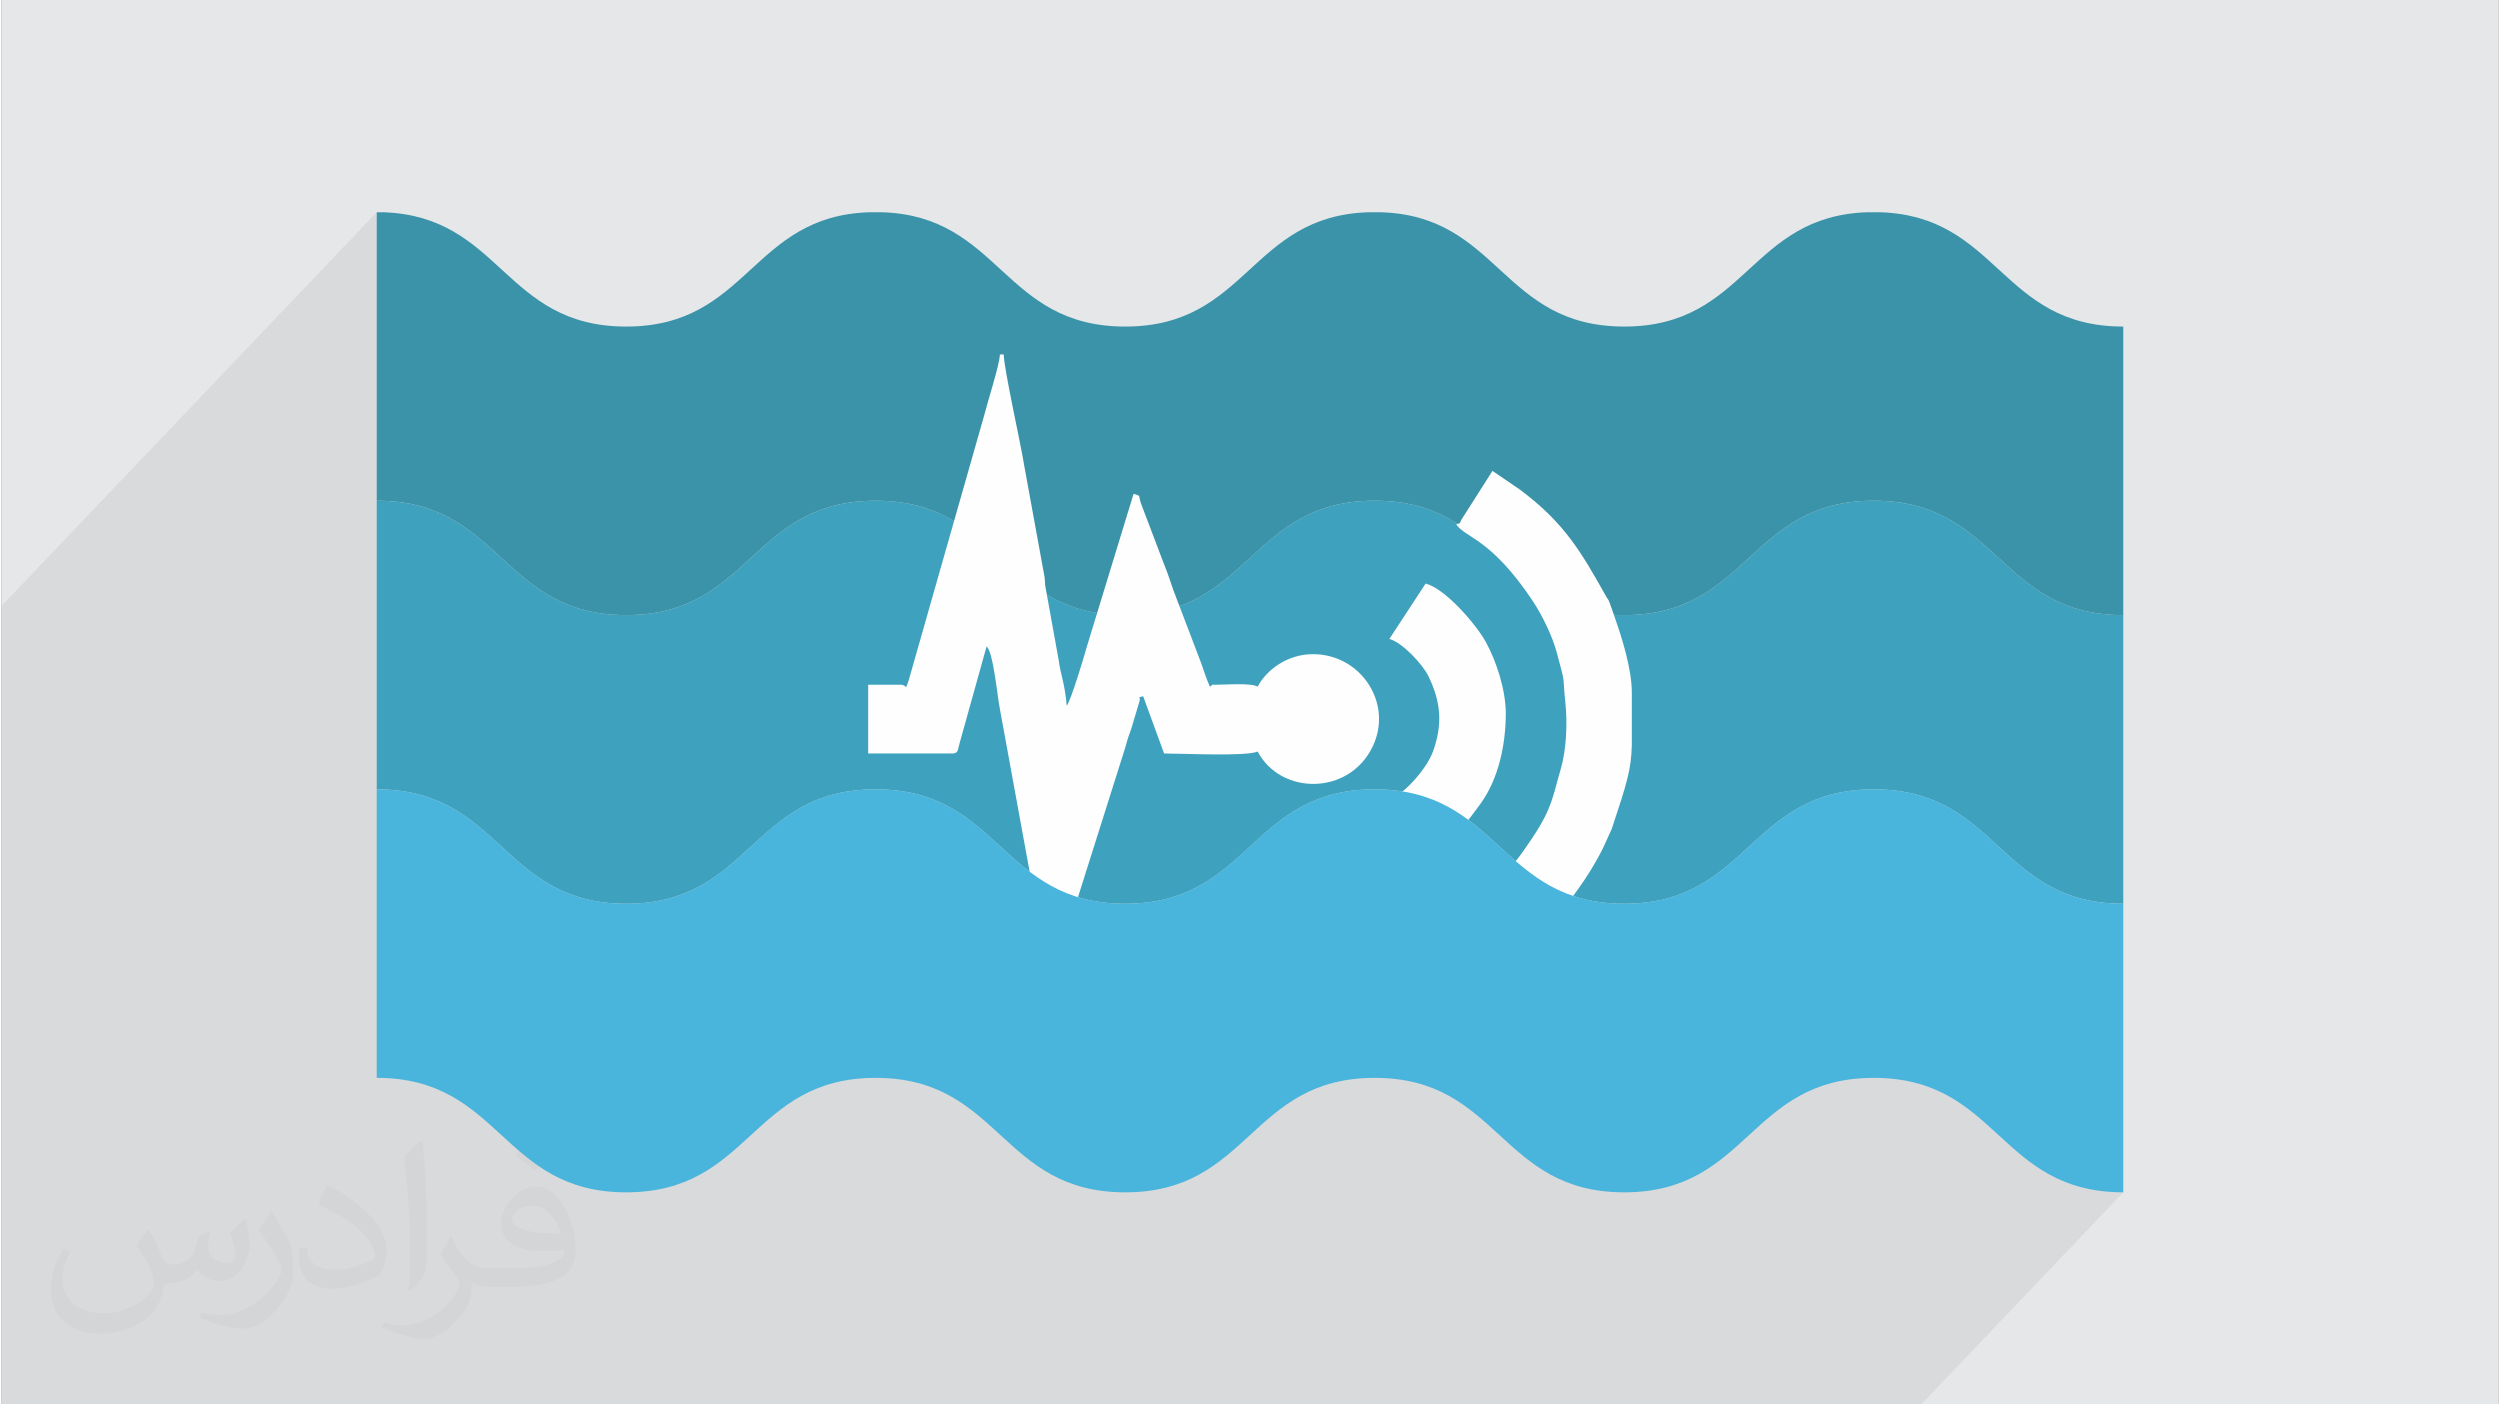 <?xml version="1.0" encoding="UTF-8"?>
<!DOCTYPE svg PUBLIC "-//W3C//DTD SVG 1.0//EN" "http://www.w3.org/TR/2001/REC-SVG-20010904/DTD/svg10.dtd">
<!-- Creator: CorelDRAW 2017 -->
<svg xmlns="http://www.w3.org/2000/svg" xml:space="preserve" width="356px" height="200px" version="1.0" shape-rendering="geometricPrecision" text-rendering="geometricPrecision" image-rendering="optimizeQuality" fill-rule="evenodd" clip-rule="evenodd"
viewBox="0 0 35600 20025"
 xmlns:xlink="http://www.w3.org/1999/xlink">
 <rect x="0" y="0" width="35600" height="20025" fill="#808080" stroke="none"/>
 <g id="Layer_x0020_1">
  <g id="_2515819018160">
   <path fill="#E6E7E8" d="M0 0l35600 0 0 20025 -35600 0 0 -20025z"/>
   <path fill="#373435" fill-opacity="0.031" d="M2102 17538c67,103 111,202 155,311 31,64 48,183 198,183 44,0 107,-14 163,-45 63,-33 111,-82 135,-159l61 -201 145 -72 10 10c-19,76 -24,148 -24,206 0,169 145,233 262,233 68,0 128,-33 128,-95 0,-81 -34,-216 -78,-338 68,-68 136,-136 214,-191l12 6c34,144 53,286 53,381 0,92 -41,195 -75,263 -70,132 -194,237 -344,237 -114,0 -240,-57 -327,-163l-5 0c-83,101 -209,194 -412,194l-63 0c-10,134 -39,229 -82,313 -122,237 -480,404 -817,404 -470,0 -705,-272 -705,-632 0,-223 72,-431 184,-577l92 37c-70,134 -116,261 -116,385 0,338 274,499 591,499 293,0 657,-188 722,-404 -24,-237 -114,-348 -250,-565 42,-72 95,-144 160,-220l13 0zm5414 -1273c99,62 196,136 290,221 -53,74 -118,142 -201,201 -94,-76 -189,-142 -286,-212 66,-74 131,-146 197,-210zm51 925c-160,0 -291,105 -291,183 0,167 320,219 702,217 -48,-196 -215,-400 -411,-400zm-359 894c208,0 390,-6 528,-41 155,-39 286,-118 286,-171 0,-15 0,-31 -5,-46 -87,9 -186,9 -274,9 -281,0 -496,-64 -581,-223 -22,-43 -36,-93 -36,-148 0,-153 65,-303 181,-406 97,-84 204,-138 313,-138 196,0 354,159 463,408 60,136 101,292 101,490 0,132 -36,243 -118,326 -153,148 -434,204 -865,204l-197 0 0 0 -51 0c-106,0 -184,-19 -244,-66l-10 0c2,24 5,49 5,72 0,97 -32,220 -97,319 -192,286 -400,410 -579,410 -182,0 -405,-70 -606,-161l36 -70c66,27 155,45 279,45 325,0 751,-313 804,-617 -12,-25 -33,-58 -65,-93 -94,-113 -155,-208 -211,-307 49,-95 92,-171 134,-239l16 -2c139,282 265,445 546,445l43 0 0 0 204 0zm-1406 299c24,-130 26,-276 26,-412l0 -202c0,-377 -48,-925 -87,-1281 68,-75 163,-161 238,-219l21 6c51,449 64,971 64,1450 0,126 -5,250 -17,340 -8,114 -73,200 -214,332l-31 -14zm-1447 -596c7,177 94,317 397,317 189,0 349,-49 526,-133 31,-15 48,-33 48,-50 0,-111 -84,-257 -228,-391 -138,-126 -322,-237 -494,-311 -58,-25 -77,-52 -77,-76 0,-52 68,-159 123,-235l20 -2c196,103 416,255 579,426 148,157 240,315 240,488 0,128 -39,250 -102,361 -216,109 -446,191 -674,191 -276,0 -465,-129 -465,-434 0,-33 0,-85 12,-151l95 0zm-500 -502l172 278c63,103 121,214 121,391l0 227c0,183 -117,379 -306,572 -147,132 -278,188 -399,188 -180,0 -386,-56 -623,-159l26 -70c76,21 163,37 270,37 341,-2 690,-251 850,-556 19,-35 27,-68 27,-91 0,-35 -20,-74 -34,-109 -87,-165 -184,-315 -291,-453 56,-88 111,-173 172,-257l15 2z"/>
   <path fill="#373435" fill-opacity="0.078" d="M14234 5054l-1999 2099 -85 5 -277 51 -246 81 -220 104 -199 124 -183 137 -173 148 -167 152 -168 152 -173 147 -183 138 -199 123 -220 105 -245 80 -278 52 -313 18 -314 -18 -277 -52 -245 -80 -220 -105 -199 -123 -183 -138 -173 -147 -168 -152 -167 -152 -173 -148 -183 -137 -199 -124 -220 -104 -246 -81 -277 -51 -313 -19 0 -4113 -5349 5613 0 4114 0 4114 0 1250 0 1876 0 32 186 0 398 0 327 0 1192 0 475 0 526 0 43 0 365 0 235 0 21 0 338 0 603 0 46 0 12 0 426 0 104 0 397 0 329 0 588 0 42 0 647 0 179 0 7 0 245 0 295 0 91 0 40 0 417 0 209 0 7 0 29 0 220 0 113 0 32 0 33 0 1460 0 123 0 109 0 312 0 344 0 96 0 302 0 95 0 354 0 335 0 180 0 60 0 151 0 469 0 465 0 2 0 52 0 96 0 194 0 267 0 458 0 176 0 217 0 798 0 2004 0 1192 0 725 0 2003 0 1192 0 3921 0 2882 -3025 -313 -19 -277 -51 -246 -81 -220 -104 -199 -124 -183 -138 -173 -147 -168 -152 -167 -152 -173 -148 -183 -137 -199 -124 -74 -35 2575 -2703 -313 -18 -277 -52 -246 -81 -220 -104 -199 -123 -183 -138 -173 -147 -168 -153 -167 -152 -173 -147 -183 -138 -199 -123 -74 -35 2575 -2704 -313 -18 -277 -52 -246 -80 -220 -105 -199 -123 -183 -138 -173 -147 -168 -152 -167 -152 -173 -148 -183 -137 -199 -124 -220 -104 -246 -81 -277 -51 -313 -19 -314 19 -277 51 -246 81 -220 104 -199 124 -183 137 -173 148 -167 152 -168 152 -173 147 -183 138 -199 123 -220 105 -246 80 -277 52 -313 18 -314 -18 -277 -52 -246 -80 -219 -105 -199 -123 -183 -138 -173 -147 -168 -152 -168 -152 -172 -148 -184 -137 -61 -38 22 -24 3 -5 3 -11 8 -17 15 -27 434 -682 -640 672 -202 -96 -246 -81 -277 -51 -314 -19 -313 19 -277 51 -246 81 -220 104 -199 124 -183 137 -173 148 -167 152 -168 152 -173 147 -183 138 -199 123 -220 105 -246 80 -277 52 -313 18 -314 -18 -85 -16 518 -1695 -1320 1385 -54 -34 -183 -138 -173 -147 -168 -152 -167 -152 -173 -148 -184 -137 -138 -87 425 -1491 22 -86 32 -111 38 -128 38 -135 37 -133 32 -122 21 -100 9 -71z"/>
   <g>
    <path fill="#3EA1BD" fill-rule="nonzero" d="M30251 8770c-1779,0 -1779,-1631 -3557,-1631 -1779,0 -1779,1631 -3558,1631 -1779,0 -1779,-1631 -3558,-1631 -1779,0 -1779,1631 -3557,1631 -1779,0 -1779,-1631 -3558,-1631 -1778,0 -1778,1631 -3557,1631 -1779,0 -1779,-1631 -3557,-1631l0 4115c1778,0 1778,1631 3557,1631 1779,0 1779,-1631 3557,-1631 1779,0 1779,1631 3558,1631 1779,0 1779,-1631 3557,-1631 1779,0 1779,1631 3558,1631 1779,0 1779,-1631 3558,-1631 1778,0 1778,1631 3557,1631l0 -4115z"/>
    <path fill="#3A93A9" fill-rule="nonzero" d="M30251 4656c-1751,0 -1778,-1581 -3475,-1630l-165 0c-1697,49 -1724,1630 -3475,1630 -1751,0 -1779,-1581 -3475,-1630l-166 0c-1696,49 -1724,1630 -3474,1630 -1751,0 -1778,-1581 -3475,-1630l-165 0c-1697,49 -1724,1630 -3475,1630 -1751,0 -1778,-1581 -3475,-1630l-82 0 0 4113c1778,0 1778,1631 3557,1631 1779,0 1779,-1631 3557,-1631 1779,0 1779,1631 3558,1631 1779,0 1779,-1631 3557,-1631 1779,0 1779,1631 3558,1631 1779,0 1779,-1631 3558,-1631 1778,0 1778,1631 3557,1631l0 -4114z"/>
    <g>
     <path fill="#FEFEFE" d="M12819 9763l-463 0 0 980 1198 0c93,0 77,-57 104,-141l386 -1384c95,70 155,717 187,875l711 3889c94,-69 148,-371 190,-490 31,-87 36,-159 74,-253l817 -2585c37,-138 49,-164 86,-269l112 -375c35,-109 -53,-48 55,-84l299 817c260,0 1182,45 1334,-28 330,625 1306,630 1641,-73 293,-613 -168,-1315 -852,-1315 -366,0 -663,224 -789,463 -100,-56 -466,-27 -599,-27 -104,0 -10,-9 -82,27 -42,-89 -87,-230 -125,-337l-398 -1045c-37,-102 -72,-224 -122,-341l-337 -888c-40,-115 5,-108 -106,-138l-673 2201c-24,93 -222,753 -280,820 -27,-319 -88,-444 -114,-645l-194 -1074c-2,-30 -3,-92 -12,-136l-286 -1567c-43,-285 -292,-1389 -292,-1586l-55 0c-3,141 -183,700 -229,886l-1075 3773c-51,144 -15,50 -111,50z"/>
     <path fill="#FEFEFE" d="M20740 7476c130,195 490,192 1089,1089 128,191 283,503 346,742 138,519 75,272 120,697 33,303 18,684 -68,974 -111,376 -116,540 -398,963 -175,261 -263,384 -483,605 -185,186 -544,390 -606,483 67,24 223,295 264,362l253 400c561,-375 890,-616 1312,-1246 94,-141 151,-239 234,-393 25,-46 29,-63 53,-110l102 -224c221,-664 275,-844 286,-1189l0 -757c0,-329 -142,-782 -235,-1045l-77 -222c-33,-85 -21,-42 -57,-106 -354,-631 -592,-1045 -1229,-1520l-389 -265 -434 682c-53,85 4,49 -83,80z"/>
     <path fill="#FEFEFE" d="M19787 9110c184,49 474,360 557,531 176,363 207,677 66,1071 -93,260 -437,634 -623,684l517 789c73,-19 153,-81 227,-126 213,-131 406,-395 551,-593 258,-351 365,-843 365,-1295 0,-321 -127,-732 -286,-1020 -132,-239 -566,-753 -857,-831l-517 790z"/>
    </g>
    <path fill="#49B4DC" fill-rule="nonzero" d="M30251 12885c-1779,0 -1779,-1631 -3557,-1631 -1779,0 -1779,1631 -3558,1631 -1779,0 -1779,-1631 -3558,-1631 -1779,0 -1779,1631 -3557,1631 -1779,0 -1779,-1631 -3558,-1631 -1778,0 -1778,1631 -3557,1631 -1779,0 -1779,-1631 -3557,-1631l0 4114c1778,0 1778,1632 3557,1632 1779,0 1779,-1632 3557,-1632 1779,0 1779,1632 3558,1632 1779,0 1779,-1632 3557,-1632 1779,0 1779,1632 3558,1632 1779,0 1779,-1632 3558,-1632 1778,0 1778,1632 3557,1632l0 -4115z"/>
   </g>
  </g>
 </g>
</svg>
